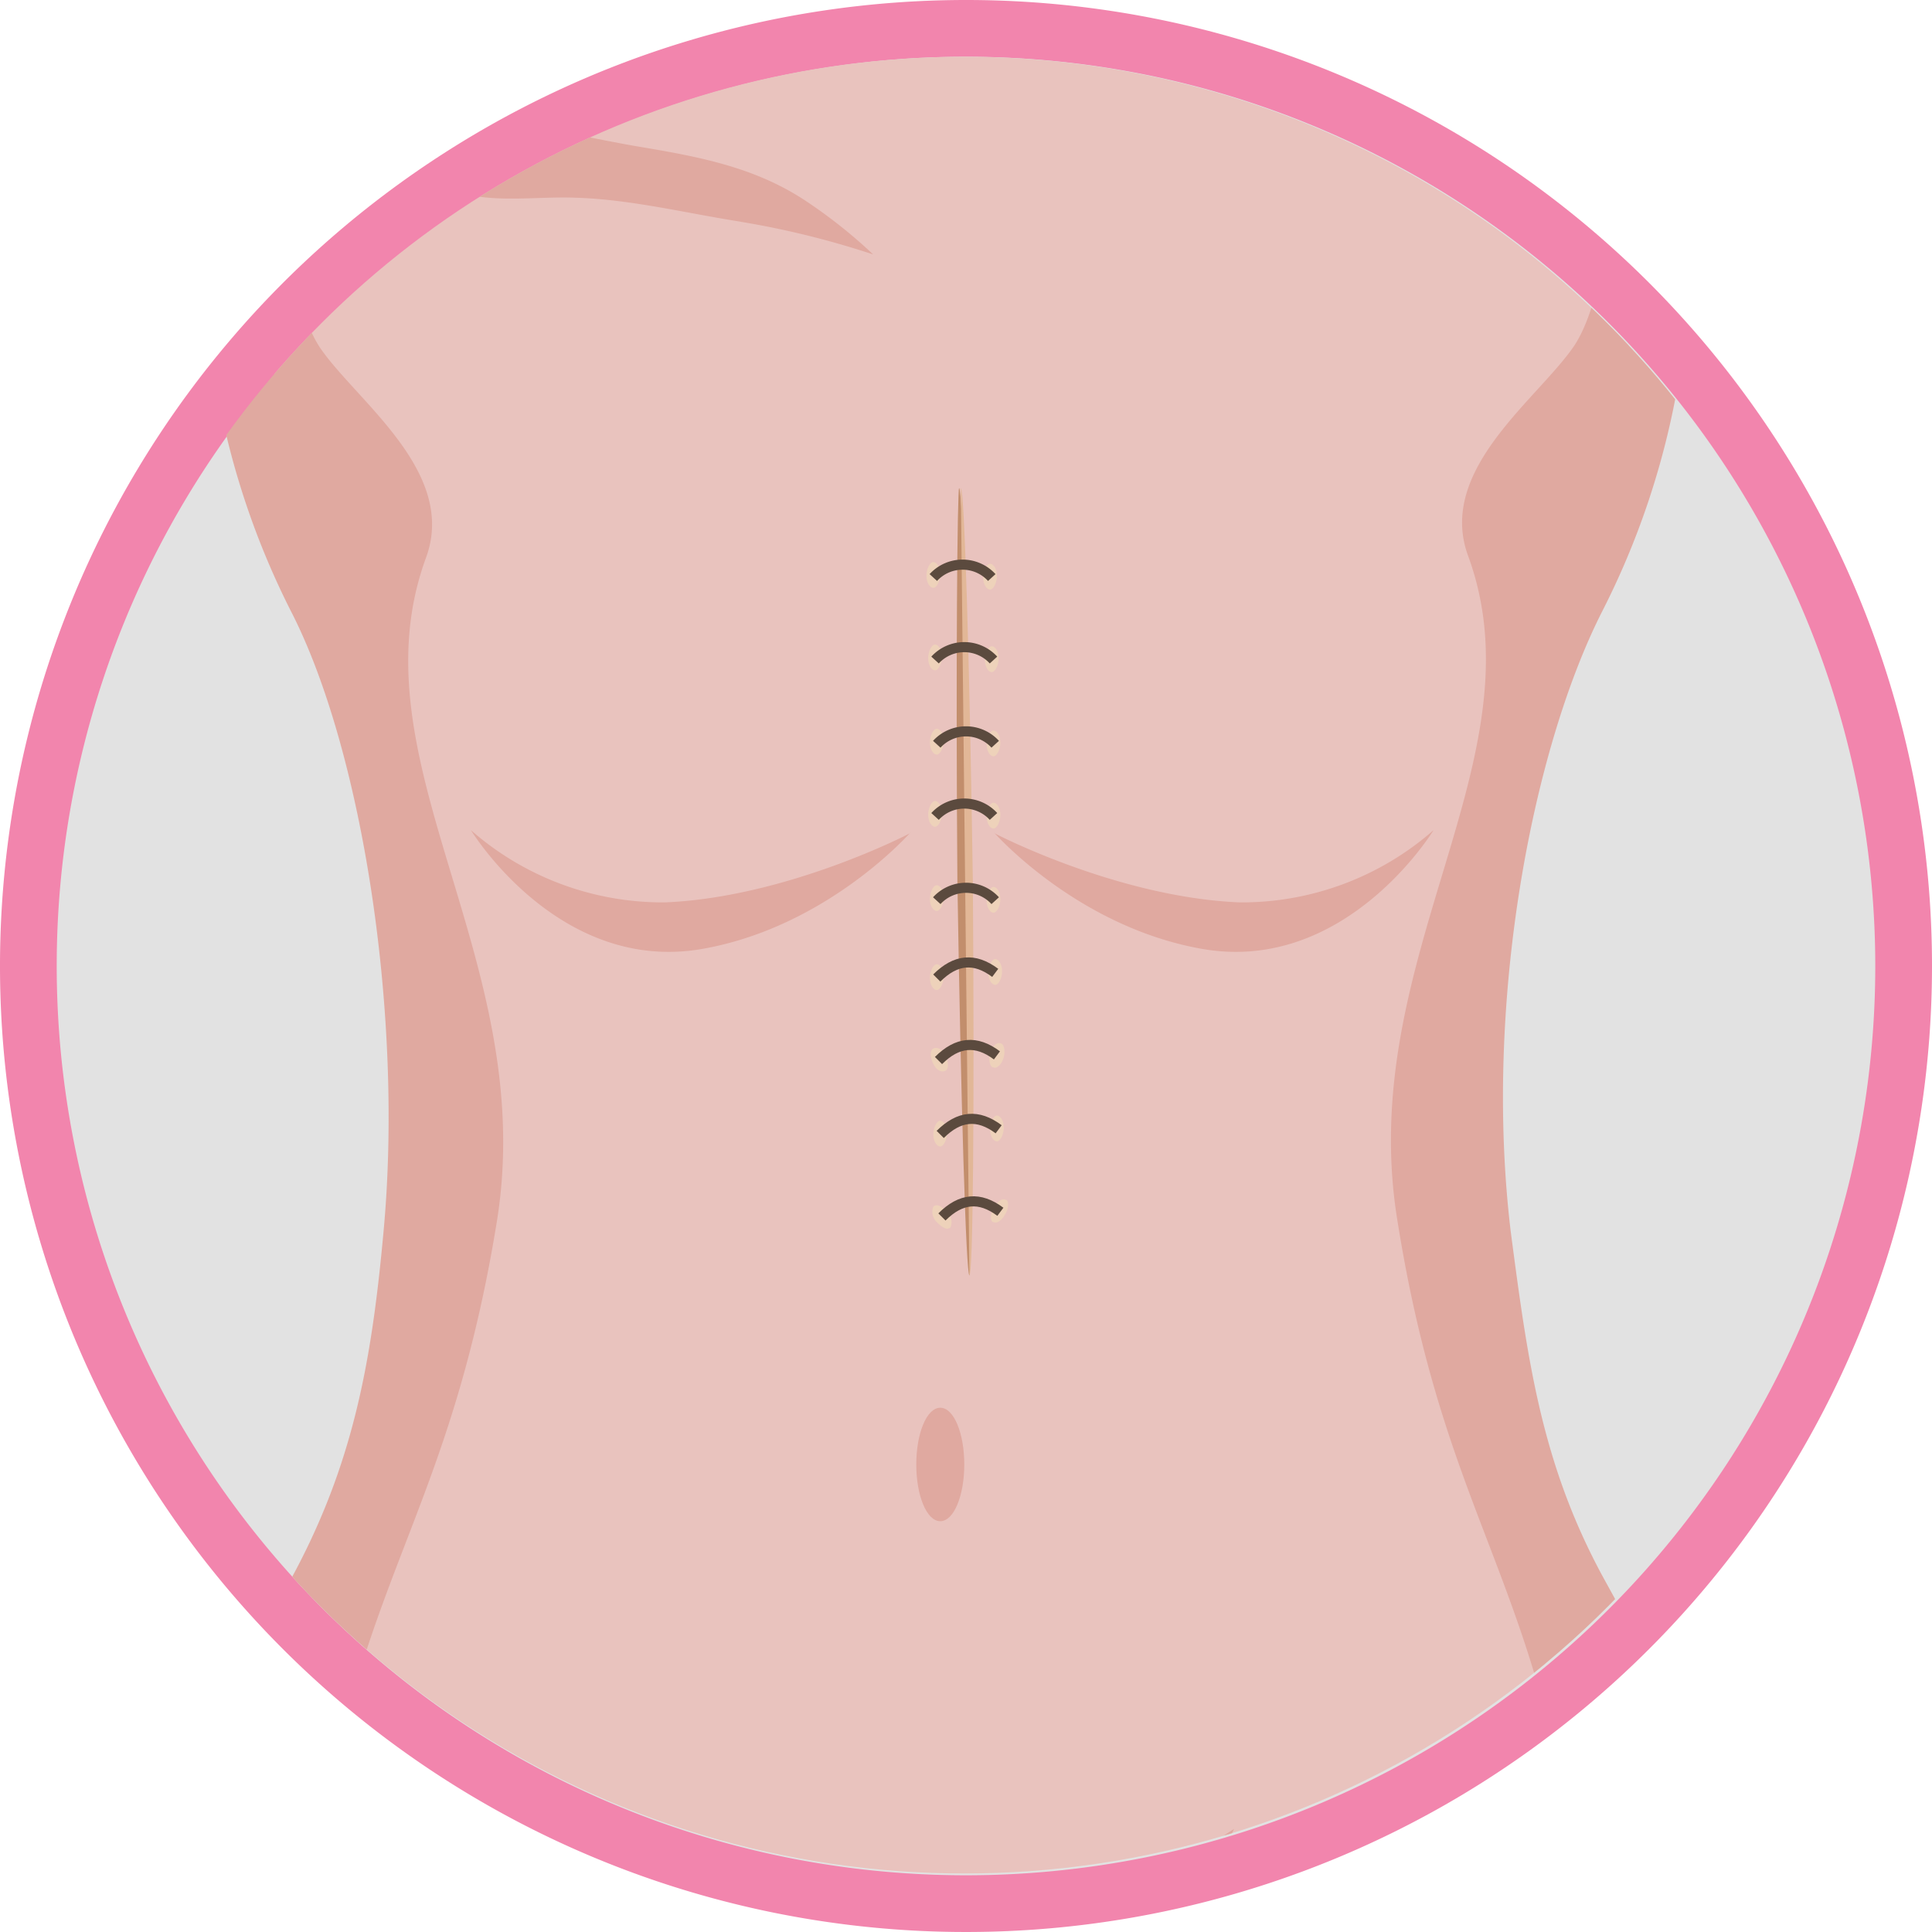 <svg xmlns="http://www.w3.org/2000/svg" xmlns:xlink="http://www.w3.org/1999/xlink" width="152.908" height="152.908" viewBox="0 0 152.908 152.908">
  <defs>
    <clipPath id="clip-path">
      <path id="Path_117" data-name="Path 117" d="M525.265,3659.7a71.993,71.993,0,0,0-71.965,71.965v7.481h.408a71.961,71.961,0,0,0,143.113,0h.408v-7.481a71.993,71.993,0,0,0-71.965-71.965Z" transform="translate(-453.3 -3659.7)" fill="none"/>
    </clipPath>
    <radialGradient id="radial-gradient" cx="113.713" cy="119.953" r="0.294" gradientTransform="matrix(-0.902, 0.67, -1.43, -1.303, -2726.626, 2226.142)" gradientUnits="objectBoundingBox">
      <stop offset="0" stop-color="#743a22"/>
      <stop offset="0" stop-color="#7f4830"/>
      <stop offset="0.1" stop-color="#9c6d55"/>
      <stop offset="0.2" stop-color="#b68c74"/>
      <stop offset="0.3" stop-color="#caa58d"/>
      <stop offset="0.4" stop-color="#dab9a1"/>
      <stop offset="0.6" stop-color="#e5c7af"/>
      <stop offset="0.7" stop-color="#eccfb7"/>
      <stop offset="1" stop-color="#eed2ba"/>
    </radialGradient>
    <radialGradient id="radial-gradient-2" cx="-103.718" cy="163.947" r="0.296" gradientTransform="matrix(-1.211, -0.443, 1.05, -1.574, -1144.175, 2724.66)" xlink:href="#radial-gradient"/>
    <radialGradient id="radial-gradient-3" cx="12.129" cy="157.134" r="0.267" gradientTransform="matrix(-1.868, 0.089, -0.291, -1.748, -3643.29, 2413.163)" xlink:href="#radial-gradient"/>
    <radialGradient id="radial-gradient-4" cx="-58.054" cy="164.562" r="0.278" gradientTransform="matrix(-1.607, -0.194, 0.558, -1.722, -2178.193, 2533.735)" xlink:href="#radial-gradient"/>
    <radialGradient id="radial-gradient-5" cx="98.957" cy="141.779" r="0.292" gradientTransform="matrix(-1.174, 0.518, -1.246, -1.501, -3052.523, 2478.997)" xlink:href="#radial-gradient"/>
    <radialGradient id="radial-gradient-6" cx="12.27" cy="157.44" r="0.267" gradientTransform="matrix(-1.868, 0.089, -0.291, -1.748, -3597.25, 2450.523)" xlink:href="#radial-gradient"/>
    <radialGradient id="radial-gradient-7" cx="12.105" cy="157.492" r="0.267" gradientTransform="matrix(-1.868, 0.089, -0.291, -1.748, -3638.793, 2452.174)" xlink:href="#radial-gradient"/>
    <radialGradient id="radial-gradient-8" cx="12.296" cy="157.694" r="0.267" gradientTransform="matrix(-1.868, 0.089, -0.291, -1.748, -3595.908, 2469.965)" xlink:href="#radial-gradient"/>
    <radialGradient id="radial-gradient-9" cx="12.292" cy="157.921" r="0.267" gradientTransform="matrix(-1.868, 0.089, -0.291, -1.748, -3592.977, 2490.828)" xlink:href="#radial-gradient"/>
    <radialGradient id="radial-gradient-10" cx="12.132" cy="157.894" r="0.267" gradientTransform="matrix(-1.868, 0.089, -0.291, -1.748, -3634.675, 2491.013)" xlink:href="#radial-gradient"/>
    <radialGradient id="radial-gradient-11" cx="12.211" cy="157.669" r="0.267" gradientTransform="matrix(-1.868, 0.089, -0.291, -1.748, -3636.889, 2470.128)" xlink:href="#radial-gradient"/>
    <radialGradient id="radial-gradient-12" cx="12.297" cy="158.045" r="0.267" gradientTransform="matrix(-1.868, 0.089, -0.291, -1.748, -3592.846, 2509.02)" xlink:href="#radial-gradient"/>
    <radialGradient id="radial-gradient-13" cx="12.212" cy="158.02" r="0.267" gradientTransform="matrix(-1.868, 0.089, -0.291, -1.748, -3633.827, 2509.183)" xlink:href="#radial-gradient"/>
    <radialGradient id="radial-gradient-14" cx="12.257" cy="158.245" r="0.267" gradientTransform="matrix(-1.868, 0.089, -0.291, -1.748, -3631.254, 2530.057)" xlink:href="#radial-gradient"/>
    <radialGradient id="radial-gradient-15" cx="12.342" cy="158.27" r="0.267" gradientTransform="matrix(-1.868, 0.089, -0.291, -1.748, -3590.272, 2529.895)" xlink:href="#radial-gradient"/>
    <radialGradient id="radial-gradient-16" cx="12.388" cy="158.428" r="0.267" gradientTransform="matrix(-1.868, 0.089, -0.291, -1.748, -3587.719, 2550.585)" xlink:href="#radial-gradient"/>
    <radialGradient id="radial-gradient-17" cx="12.254" cy="158.453" r="0.267" gradientTransform="matrix(-1.868, 0.089, -0.291, -1.748, -3628.361, 2550.553)" xlink:href="#radial-gradient"/>
    <radialGradient id="radial-gradient-18" cx="12.169" cy="157.082" r="0.267" gradientTransform="matrix(-1.868, 0.089, -0.291, -1.748, -3602.105, 2411.524)" xlink:href="#radial-gradient"/>
  </defs>
  <g id="_20250708-prod-s9-p3" data-name="20250708-prod-s9-p3" transform="translate(3463.009 -5757.821)">
    <path id="Path_107" data-name="Path 107" d="M603.008,3732.854a76.454,76.454,0,1,1-76.454-76.454,76.434,76.434,0,0,1,76.454,76.454" transform="translate(-3913.109 2101.421)" fill="#f285ad"/>
    <path id="Path_108" data-name="Path 108" d="M597.33,3731.665a71.965,71.965,0,1,1-71.965-71.965,71.992,71.992,0,0,1,71.965,71.965" transform="translate(-3911.92 2102.61)" fill="#e2e2e2"/>
    <g id="Group_229" data-name="Group 229" transform="translate(-3458.656 5762.31)" clip-path="url(#clip-path)">
      <g id="Group_228" data-name="Group 228" transform="translate(3.401 -32.649)">
        <path id="Path_109" data-name="Path 109" d="M508.639,3635.7s1.9,23.4-3.537,25.984-40.132,10.747-40.132,14.284,16.053,46.662,13.74,85.3c-.68,10.475-2.449,18.5-7.482,27.616l-6.666,12.108c0,.136-.136.272-.272.408-10.883,22.854-10.883,49.383-.816,72.645l1.5,3.4,116.042-31.017-11.427-53.872-4.9-50.606,13.2-55.1-35.914-51.015h-33.33Z" transform="translate(-455.72 -3635.7)" fill="#e9c3be"/>
        <path id="Path_110" data-name="Path 110" d="M526.283,3818.712a93.793,93.793,0,0,1,1.5-39.86A90.044,90.044,0,0,1,533.9,3762.8c-2.313,1.5-5.306,3.4-8.434,5.306a27.385,27.385,0,0,1-28.432,0c-3.129-1.9-6.122-3.81-8.434-5.306a90.034,90.034,0,0,1,6.122,16.053,93.793,93.793,0,0,1,1.5,39.86c-1.5,8.163-3.537,16.188-4.353,24.215l19.181-5.441,19.182,5.441c-.68-8.026-2.857-16.052-4.353-24.215Z" transform="translate(-443.979 -3589.894)" fill="#e0a9a0"/>
        <path id="Path_111" data-name="Path 111" d="M462.738,3818c2.585-11.019,8.162-21.086,13.468-31.016,3.537-11.972,8.3-19.046,11.155-36.594,3.4-20.814-11.563-36.459-5.578-52.647,2.449-6.8-5.578-12.38-8.434-16.6-2.721-4.217-2.313-11.835-5.442-15.781a8.31,8.31,0,0,1-.952-1.36c-1.5.816-2.313,1.36-2.313,2.04a63.437,63.437,0,0,0,6.53,36.187c5.578,11.02,8.843,31.969,7.21,49.11-.952,10.339-2.449,18.5-7.482,27.616l-6.666,12.107c0,.136-.136.271-.272.408a68.629,68.629,0,0,0-3.537,8.707c-.544,1.5-.952,2.992-1.36,4.489a82.364,82.364,0,0,0-3.265,22.99v4.626a94.923,94.923,0,0,0,2.721,18.5,96.71,96.71,0,0,0,4.625,13.332l1.5,3.4,5.306-1.5c-7.754-14.556-10.883-31.969-7.21-47.75Z" transform="translate(-455.8 -3625.501)" fill="#e0a9a0"/>
        <path id="Path_112" data-name="Path 112" d="M507.209,3742.79c0,2.448-.816,4.489-1.9,4.489s-1.9-2.041-1.9-4.489.816-4.49,1.9-4.49S507.209,3740.341,507.209,3742.79Z" transform="translate(-438.645 -3598.724)" fill="#e0a9a0"/>
        <path id="Path_113" data-name="Path 113" d="M501.273,3671.57c-4.353-.68-8.706-1.769-13.06-1.9-3.129-.136-7.074.544-9.931-.68-2.585-.952-5.034-2.177-7.482-3.265,2.585-.816,5.442-1.768,8.434-2.721,4.625.68,9.115,1.769,13.74,2.585,4.9.816,9.387,1.633,13.468,4.353a40.064,40.064,0,0,1,5.305,4.217,69.278,69.278,0,0,0-10.475-2.584Z" transform="translate(-450.394 -3625.861)" fill="#e0a9a0"/>
        <path id="Path_114" data-name="Path 114" d="M540.513,3850.546c5.578-12.924,7.346-7.619,7.21-21.767,0-8.842.408-17.549-2.177-25.984,0-2.312-1.088-4.625-1.224-6.8a55.762,55.762,0,0,0-1.5-8.3c-3.537-12.515-8.434-19.454-11.291-37.41-3.4-20.814,11.563-36.459,5.578-52.647-2.449-6.8,5.578-12.379,8.434-16.6,2.721-4.217,2.313-11.835,5.442-15.78a8.275,8.275,0,0,0,.952-1.36c1.5.816,2.313,1.36,2.313,2.04a63.437,63.437,0,0,1-6.53,36.187c-5.578,11.02-9.387,31.153-7.21,49.11,1.36,10.339,2.449,18.5,7.482,27.616l6.666,12.108c0,.136.136.272.272.408a68.636,68.636,0,0,1,3.537,8.707c.544,1.5.952,2.992,1.36,4.489a82.363,82.363,0,0,1,3.265,22.99v4.625a94.926,94.926,0,0,1-2.721,18.5,96.69,96.69,0,0,1-4.625,13.332l-1.5,3.4-19.318-5.442c2.449-4.217,4.353-8.435,5.714-11.291Z" transform="translate(-428.689 -3625.537)" fill="#e0a9a0"/>
      </g>
      <path id="Path_115" data-name="Path 115" d="M512.19,3704.972s-9.659,5.033-19.318,5.441A23.016,23.016,0,0,1,477.5,3704.7s6.938,11.427,18.365,9.386c9.931-1.769,16.461-9.251,16.461-9.251Z" transform="translate(-444.579 -3643.483)" fill="#e0a9a0"/>
      <path id="Path_116" data-name="Path 116" d="M508.036,3704.972s9.659,5.033,19.318,5.441a23.016,23.016,0,0,0,15.372-5.713s-6.938,11.427-18.365,9.386c-9.931-1.769-16.461-9.251-16.461-9.251Z" transform="translate(-433.623 -3643.483)" fill="#e0a9a0"/>
    </g>
    <g id="Group_234" data-name="Group 234" transform="translate(-3389.684 5796.456)">
      <g id="Group_231" data-name="Group 231" transform="translate(2.392)">
        <path id="Path_119" data-name="Path 119" d="M505.815,3715.953c-.136-17.141,0-31.153.136-31.153.272,0,.68,13.876.952,31.153.136,17.14,0,31.153-.136,31.153C506.5,3747.105,506.087,3733.23,505.815,3715.953Z" transform="translate(-505.759 -3684.8)" fill="#c28e6c"/>
        <path id="Path_120" data-name="Path 120" d="M506.68,3747.106,506,3684.8c.272,0,.68,12.788.952,31.153.136,19.045,0,31.017-.272,31.153Z" transform="translate(-505.672 -3684.8)" fill="#e2b797"/>
      </g>
      <g id="Group_233" data-name="Group 233" transform="translate(0 5.849)">
        <path id="Path_121" data-name="Path 121" d="M504.694,3727.854a1.12,1.12,0,0,1-.272-1.224c.272-.272.68,0,1.088.408a1.119,1.119,0,0,1,.272,1.224C505.51,3728.533,505.1,3728.261,504.694,3727.854Z" transform="translate(-503.877 -3675.614)" fill="url(#radial-gradient)"/>
        <path id="Path_122" data-name="Path 122" d="M507.954,3726.889c.272-.544.68-.816.952-.68.272,0,.272.68,0,1.089-.272.544-.68.816-.952.68C507.682,3727.978,507.682,3727.3,507.954,3726.889Z" transform="translate(-502.648 -3675.738)" fill="url(#radial-gradient-2)"/>
        <path id="Path_123" data-name="Path 123" d="M507.7,3722.388c0-.544.272-1.088.544-1.088s.544.408.544.952-.272,1.088-.544,1.088S507.7,3722.933,507.7,3722.388Z" transform="translate(-502.667 -3677.495)" fill="url(#radial-gradient-3)"/>
        <path id="Path_124" data-name="Path 124" d="M507.714,3717.923c.136-.544.544-.952.816-.816.272,0,.408.544.272,1.088s-.544.952-.816.816C507.714,3719.011,507.578,3718.468,507.714,3717.923Z" transform="translate(-502.681 -3679.016)" fill="url(#radial-gradient-4)"/>
        <path id="Path_125" data-name="Path 125" d="M504.454,3718.637c-.272-.544-.272-1.089,0-1.224s.68,0,.952.544.272,1.088,0,1.224S504.726,3719.182,504.454,3718.637Z" transform="translate(-503.91 -3678.914)" fill="url(#radial-gradient-5)"/>
        <path id="Path_126" data-name="Path 126" d="M504.2,3713.588c0-.544.272-1.088.544-1.088s.544.408.544.952-.272,1.088-.544,1.088S504.2,3714.132,504.2,3713.588Z" transform="translate(-503.928 -3680.667)" fill="url(#radial-gradient-6)"/>
        <path id="Path_127" data-name="Path 127" d="M507.6,3713.288c0-.544.272-1.088.544-1.088s.544.408.544.952-.272,1.088-.544,1.088S507.6,3713.833,507.6,3713.288Z" transform="translate(-502.703 -3680.775)" fill="url(#radial-gradient-7)"/>
        <path id="Path_128" data-name="Path 128" d="M504.2,3708.988c0-.544.272-1.088.544-1.088s.544.408.544.952-.272,1.088-.544,1.088S504.2,3709.532,504.2,3708.988Z" transform="translate(-503.928 -3682.324)" fill="url(#radial-gradient-8)"/>
        <path id="Path_129" data-name="Path 129" d="M504.1,3704.088c0-.543.272-1.088.544-1.088s.544.408.544.952-.272,1.089-.544,1.089S504.1,3704.632,504.1,3704.088Z" transform="translate(-503.964 -3684.09)" fill="url(#radial-gradient-9)"/>
        <path id="Path_130" data-name="Path 130" d="M507.5,3704.188c0-.544.272-1.089.544-1.089s.544.408.544.952-.272,1.089-.544,1.089S507.5,3704.732,507.5,3704.188Z" transform="translate(-502.739 -3684.054)" fill="url(#radial-gradient-10)"/>
        <path id="Path_131" data-name="Path 131" d="M507.5,3709.089c0-.545.272-1.089.544-1.089s.544.409.544.952-.272,1.088-.544,1.088S507.5,3709.632,507.5,3709.089Z" transform="translate(-502.739 -3682.289)" fill="url(#radial-gradient-11)"/>
        <path id="Path_132" data-name="Path 132" d="M504.2,3699.888c0-.544.272-1.088.544-1.088s.544.408.544.952-.272,1.088-.544,1.088S504.2,3700.433,504.2,3699.888Z" transform="translate(-503.928 -3685.604)" fill="url(#radial-gradient-12)"/>
        <path id="Path_133" data-name="Path 133" d="M507.5,3699.988c0-.544.272-1.089.544-1.089s.544.408.544.952-.272,1.089-.544,1.089S507.5,3700.532,507.5,3699.988Z" transform="translate(-502.739 -3685.567)" fill="url(#radial-gradient-13)"/>
        <path id="Path_134" data-name="Path 134" d="M507.4,3695.088c0-.544.272-1.088.544-1.088s.544.408.544.952-.272,1.089-.544,1.089S507.4,3695.632,507.4,3695.088Z" transform="translate(-502.775 -3687.334)" fill="url(#radial-gradient-14)"/>
        <path id="Path_135" data-name="Path 135" d="M504.1,3694.988c0-.544.272-1.088.544-1.088s.544.409.544.952-.272,1.088-.544,1.088S504.1,3695.532,504.1,3694.988Z" transform="translate(-503.964 -3687.37)" fill="url(#radial-gradient-15)"/>
        <path id="Path_136" data-name="Path 136" d="M504,3690.188c0-.544.272-1.089.544-1.089s.544.409.544.952-.272,1.089-.544,1.089S504,3690.732,504,3690.188Z" transform="translate(-504 -3689.1)" fill="url(#radial-gradient-16)"/>
        <path id="Path_137" data-name="Path 137" d="M507.3,3690.289c0-.544.272-1.088.544-1.088s.544.408.544.952-.272,1.088-.544,1.088S507.3,3690.833,507.3,3690.289Z" transform="translate(-502.811 -3689.064)" fill="url(#radial-gradient-17)"/>
        <path id="Path_138" data-name="Path 138" d="M504.4,3722.688c0-.544.272-1.089.544-1.089s.544.408.544.952-.272,1.089-.544,1.089S504.4,3723.232,504.4,3722.688Z" transform="translate(-503.856 -3677.387)" fill="url(#radial-gradient-18)"/>
        <path id="Path_139" data-name="Path 139" d="M509.425,3722.319c-1.632-1.224-3.129-1.088-4.625.408" transform="translate(-503.712 -3677.426)" fill="none" stroke="#5b4a3e" stroke-miterlimit="10" stroke-width="0.8"/>
        <path id="Path_140" data-name="Path 140" d="M509.525,3727.119c-1.632-1.224-3.129-1.089-4.625.408" transform="translate(-503.676 -3675.696)" fill="none" stroke="#5b4a3e" stroke-miterlimit="10" stroke-width="0.8"/>
        <g id="Group_232" data-name="Group 232" transform="translate(0.816 31.687)">
          <path id="Path_141" data-name="Path 141" d="M509.225,3713.218c-1.633-1.223-3.129-1.088-4.625.409" transform="translate(-504.6 -3712.392)" fill="none" stroke="#5b4a3e" stroke-miterlimit="10" stroke-width="0.8"/>
          <path id="Path_142" data-name="Path 142" d="M509.325,3718.019c-1.632-1.224-3.129-1.088-4.625.408" transform="translate(-504.564 -3710.662)" fill="none" stroke="#5b4a3e" stroke-miterlimit="10" stroke-width="0.8"/>
        </g>
        <path id="Path_143" data-name="Path 143" d="M509.125,3704.17a3.13,3.13,0,0,0-4.625,0" transform="translate(-503.82 -3684.036)" fill="none" stroke="#5b4a3e" stroke-miterlimit="10" stroke-width="0.8"/>
        <path id="Path_144" data-name="Path 144" d="M509.225,3709.071a3.131,3.131,0,0,0-4.625,0" transform="translate(-503.784 -3682.271)" fill="none" stroke="#5b4a3e" stroke-miterlimit="10" stroke-width="0.8"/>
        <path id="Path_145" data-name="Path 145" d="M509.125,3695.07a3.131,3.131,0,0,0-4.625,0" transform="translate(-503.82 -3687.316)" fill="none" stroke="#5b4a3e" stroke-miterlimit="10" stroke-width="0.8"/>
        <path id="Path_146" data-name="Path 146" d="M509.025,3690.271a3.13,3.13,0,0,0-4.625,0" transform="translate(-503.856 -3689.046)" fill="none" stroke="#5b4a3e" stroke-miterlimit="10" stroke-width="0.8"/>
        <path id="Path_147" data-name="Path 147" d="M509.225,3699.97a3.131,3.131,0,0,0-4.625,0" transform="translate(-503.784 -3685.55)" fill="none" stroke="#5b4a3e" stroke-miterlimit="10" stroke-width="0.8"/>
      </g>
    </g>
  </g>
</svg>
